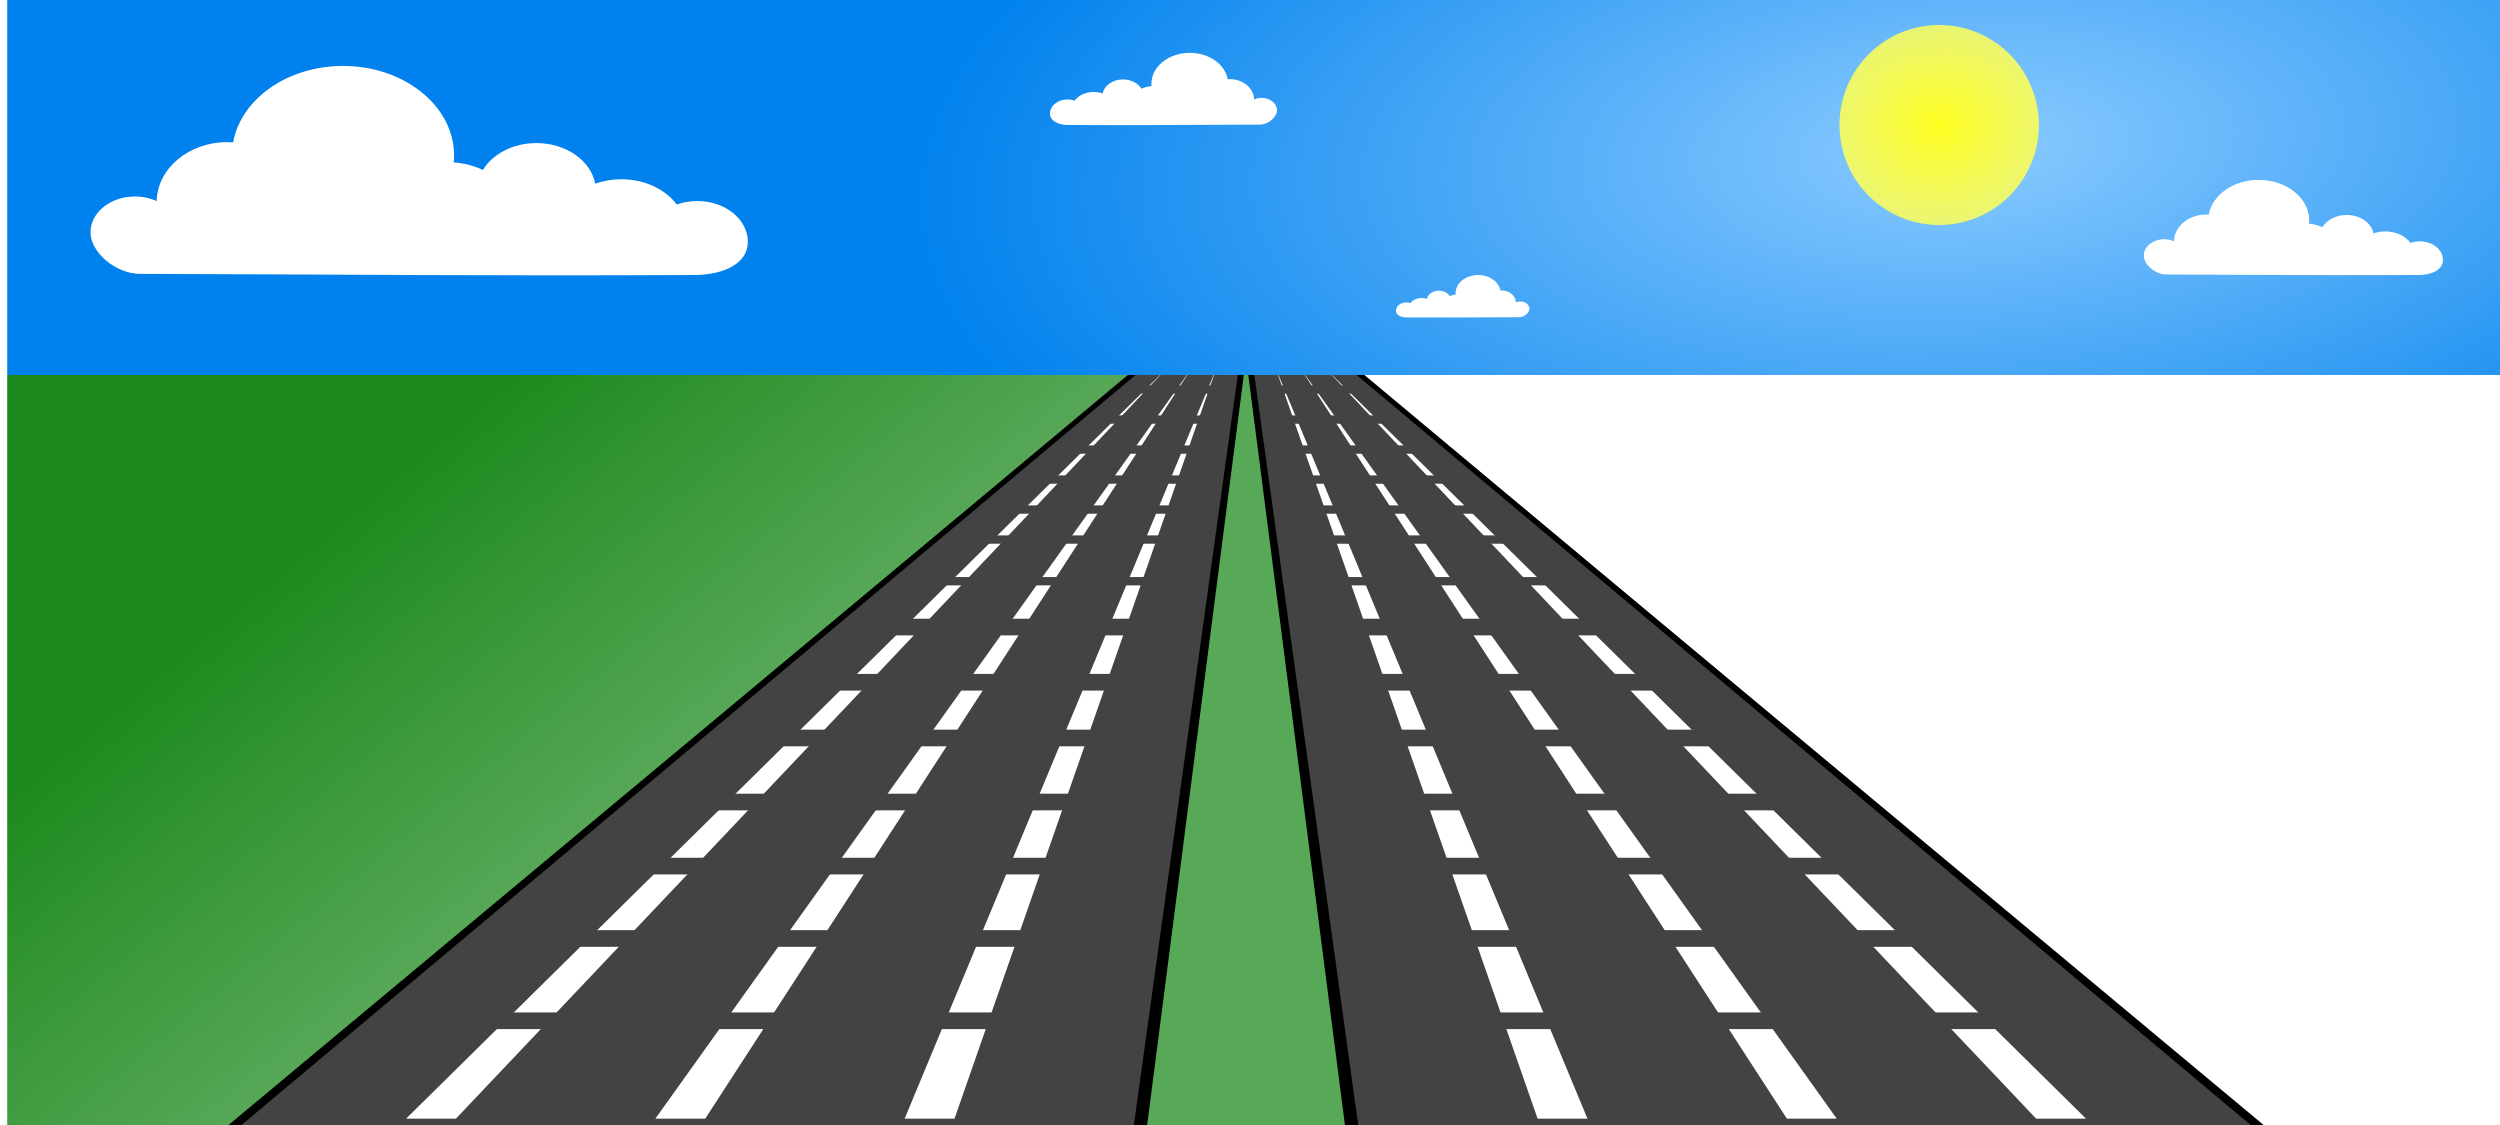 <?xml version="1.0" encoding="UTF-8" standalone="no"?>
<!-- Created with Inkscape (http://www.inkscape.org/) -->
<svg
   xmlns:dc="http://purl.org/dc/elements/1.1/"
   xmlns:cc="http://web.resource.org/cc/"
   xmlns:rdf="http://www.w3.org/1999/02/22-rdf-syntax-ns#"
   xmlns:svg="http://www.w3.org/2000/svg"
   xmlns="http://www.w3.org/2000/svg"
   xmlns:xlink="http://www.w3.org/1999/xlink"
   xmlns:sodipodi="http://sodipodi.sourceforge.net/DTD/sodipodi-0.dtd"
   xmlns:inkscape="http://www.inkscape.org/namespaces/inkscape"
   width="1000"
   height="450"
   id="svg2"
   sodipodi:version="0.32"
   inkscape:version="0.45.1"
   version="1.0"
   sodipodi:docname="open road.svg"
   sodipodi:docbase="/Users/maxgoldstein/Desktop/Important Files"
   inkscape:output_extension="org.inkscape.output.svg.inkscape"
   inkscape:export-filename="/Users/maxgoldstein/Desktop/Important Files/open road.png"
   inkscape:export-xdpi="90"
   inkscape:export-ydpi="90">
  <defs
     id="defs4">
    <linearGradient
       id="linearGradient4145">
      <stop
         style="stop-color:#ffff22;stop-opacity:1;"
         offset="0"
         id="stop4147" />
      <stop
         style="stop-color:#ffff71;stop-opacity:0.794;"
         offset="1"
         id="stop4149" />
    </linearGradient>
    <linearGradient
       id="linearGradient3162">
      <stop
         style="stop-color:#8bcbff;stop-opacity:1;"
         offset="0"
         id="stop3164" />
      <stop
         style="stop-color:#0081ed;stop-opacity:1;"
         offset="1"
         id="stop3166" />
    </linearGradient>
    <linearGradient
       id="linearGradient4223">
      <stop
         style="stop-color:#1a881a;stop-opacity:1;"
         offset="0"
         id="stop4225" />
      <stop
         id="stop4233"
         offset="0.5"
         style="stop-color:#1a881a;stop-opacity:0.722;" />
      <stop
         style="stop-color:#1a881a;stop-opacity:0;"
         offset="1"
         id="stop4227" />
    </linearGradient>
    <linearGradient
       inkscape:collect="always"
       xlink:href="#linearGradient4223"
       id="linearGradient4231"
       x1="7.248"
       y1="39.62"
       x2="54.309"
       y2="58.536"
       gradientUnits="userSpaceOnUse" />
    <radialGradient
       inkscape:collect="always"
       xlink:href="#linearGradient3162"
       id="radialGradient3168"
       cx="78.461"
       cy="-5.607"
       fx="78.461"
       fy="-5.607"
       r="50"
       gradientTransform="matrix(0.853,-3.1244139e-2,9.2295677e-3,0.252,11.613,7.803)"
       gradientUnits="userSpaceOnUse" />
    <radialGradient
       inkscape:collect="always"
       xlink:href="#linearGradient4145"
       id="radialGradient4151"
       cx="-50"
       cy="25"
       fx="-50"
       fy="25"
       r="25"
       gradientUnits="userSpaceOnUse"
       gradientTransform="matrix(1.562,0,0,1.375,28.125,-9.375)" />
    <radialGradient
       inkscape:collect="always"
       xlink:href="#linearGradient3162"
       id="radialGradient2301"
       gradientUnits="userSpaceOnUse"
       gradientTransform="matrix(0.853,-3.1244139e-2,9.2295677e-3,0.252,11.613,7.803)"
       cx="78.461"
       cy="-5.607"
       fx="78.461"
       fy="-5.607"
       r="50" />
    <linearGradient
       inkscape:collect="always"
       xlink:href="#linearGradient4223"
       id="linearGradient2309"
       gradientUnits="userSpaceOnUse"
       x1="7.248"
       y1="39.62"
       x2="54.309"
       y2="58.536" />
    <filter
       inkscape:collect="always"
       x="-0.228"
       width="1.456"
       y="-0.228"
       height="1.456"
       id="filter4376">
      <feGaussianBlur
         inkscape:collect="always"
         stdDeviation="4.75"
         id="feGaussianBlur4378" />
    </filter>
    <radialGradient
       inkscape:collect="always"
       xlink:href="#linearGradient4145"
       id="radialGradient4657"
       gradientUnits="userSpaceOnUse"
       gradientTransform="matrix(1.562,0,0,1.375,28.125,-9.375)"
       cx="-50"
       cy="25"
       fx="-50"
       fy="25"
       r="25" />
    <radialGradient
       inkscape:collect="always"
       xlink:href="#linearGradient3162"
       id="radialGradient2218"
       gradientUnits="userSpaceOnUse"
       gradientTransform="matrix(8.502,-0.469,9.2029625e-2,3.778,115.789,117.044)"
       cx="78.461"
       cy="-5.607"
       fx="78.461"
       fy="-5.607"
       r="50" />
    <linearGradient
       inkscape:collect="always"
       xlink:href="#linearGradient4223"
       id="linearGradient2245"
       gradientUnits="userSpaceOnUse"
       gradientTransform="matrix(9.971,0,0,3.333,-4.1574511e-3,116.667)"
       x1="7.248"
       y1="39.62"
       x2="54.309"
       y2="58.536" />
  </defs>
  <sodipodi:namedview
     id="base"
     pagecolor="#ffffff"
     bordercolor="#666666"
     borderopacity="1.0"
     gridtolerance="10000"
     guidetolerance="10"
     objecttolerance="10"
     inkscape:pageopacity="0.0"
     inkscape:pageshadow="2"
     inkscape:zoom="1"
     inkscape:cx="528.24952"
     inkscape:cy="240.56805"
     inkscape:document-units="px"
     inkscape:current-layer="layer1"
     width="1000px"
     height="450px"
     showgrid="true"
     gridspacingx="0.1px"
     gridspacingy="0.1px"
     inkscape:grid-bbox="false"
     inkscape:grid-points="true"
     showguides="true"
     inkscape:guide-bbox="true"
     inkscape:window-width="1440"
     inkscape:window-height="784"
     inkscape:window-x="0"
     inkscape:window-y="0"
     gridempspacing="25" />
  <g
     inkscape:label="Layer 1"
     inkscape:groupmode="layer"
     id="layer1"
     transform="translate(2.887,0)">
    <path
       sodipodi:nodetypes="ccccc"
       id="path3250"
       d="M 492.257,150 L 502.229,150 L 542.113,450 L 452.373,450 L 492.257,150 z "
       style="fill:#1a881a;fill-opacity:0.733;stroke:none;stroke-width:4.143;stroke-miterlimit:4;stroke-opacity:1" />
    <path
       sodipodi:type="arc"
       style="opacity:1;fill:#ffff00;fill-opacity:1;stroke:#000000;stroke-width:0;stroke-miterlimit:4;stroke-dasharray:none;stroke-opacity:1"
       id="path3172"
       sodipodi:cx="-25"
       sodipodi:cy="12.5"
       sodipodi:rx="0"
       sodipodi:ry="12.5"
       d="M -25 12.5 A 0 12.5 0 1 1  -25,12.5 A 0 12.5 0 1 1  -25 12.5 z" />
    <path
       style="fill:url(#linearGradient2245);fill-opacity:1;stroke:none;stroke-width:4.143;stroke-miterlimit:4;stroke-opacity:1"
       d="M -0.004,150 L 458.67,150 L 99.708,450 L -0.004,450 L -0.004,150 z "
       id="rect3155"
       sodipodi:nodetypes="ccccc" />
    <use
       x="0"
       y="0"
       xlink:href="#rect3155"
       id="use3223"
       transform="matrix(-1,0,0,1,997.109,-3e-5)"
       width="100"
       height="100" />
    <g
       id="g3197"
       transform="matrix(9.971,0,0,3.333,-11.031,114.167)">
      <path
         style="fill:#434343;fill-opacity:1;stroke:none;stroke-width:0.52;stroke-miterlimit:4;stroke-opacity:1"
         d="M 50.961,9.25 L 54.961,9.25 L 92.711,103.75 L 55.173,103 L 50.961,9.25 z "
         id="rect2160"
         sodipodi:nodetypes="ccccc" />
      <g
         transform="translate(2,0)"
         id="g3149">
        <path
           sodipodi:nodetypes="cccc"
           id="path3143"
           d="M 52,10 L 82.5,100 L 80.5,100 L 52,10 z "
           style="fill:#ffffff;fill-opacity:1;stroke:none;stroke-width:4.143;stroke-miterlimit:4;stroke-opacity:1" />
        <path
           style="fill:#ffffff;fill-opacity:1;stroke:none;stroke-width:4.143;stroke-miterlimit:4;stroke-opacity:1"
           d="M 51,10 L 72.5,100 L 70.5,100 L 51,10 z "
           id="path2183"
           sodipodi:nodetypes="cccc" />
        <path
           sodipodi:nodetypes="cccc"
           id="path2185"
           d="M 50,10 L 62.5,100 L 60.5,100 L 50,10 z "
           style="fill:#ffffff;fill-opacity:1;stroke:none;stroke-width:4.143;stroke-miterlimit:4;stroke-opacity:1" />
      </g>
      <rect
         y="15.6"
         x="52"
         height="1"
         width="5"
         id="rect3161"
         style="opacity:1;fill:#434343;fill-opacity:1;stroke:#000000;stroke-width:0;stroke-miterlimit:4;stroke-dasharray:none;stroke-opacity:1" />
      <rect
         style="opacity:1;fill:#434343;fill-opacity:1;stroke:#000000;stroke-width:0;stroke-miterlimit:4;stroke-dasharray:none;stroke-opacity:1"
         id="rect3167"
         width="9"
         height="1"
         x="54"
         y="35" />
      <rect
         y="40"
         x="54"
         height="2"
         width="12"
         id="rect3169"
         style="opacity:1;fill:#434343;fill-opacity:1;stroke:#000000;stroke-width:0;stroke-miterlimit:4;stroke-dasharray:none;stroke-opacity:1" />
      <rect
         style="opacity:1;fill:#434343;fill-opacity:1;stroke:#000000;stroke-width:0;stroke-miterlimit:4;stroke-dasharray:none;stroke-opacity:1"
         id="rect3171"
         width="14"
         height="2"
         x="55"
         y="46.625" />
      <rect
         y="53.312"
         x="56"
         height="2"
         width="15"
         id="rect3173"
         style="opacity:1;fill:#434343;fill-opacity:1;stroke:#000000;stroke-width:0;stroke-miterlimit:4;stroke-dasharray:none;stroke-opacity:1" />
      <rect
         style="opacity:1;fill:#434343;fill-opacity:1;stroke:#000000;stroke-width:0;stroke-miterlimit:4;stroke-dasharray:none;stroke-opacity:1"
         id="rect3175"
         width="18"
         height="2"
         x="56"
         y="61" />
      <rect
         y="68.688"
         x="56"
         height="2"
         width="21"
         id="rect3177"
         style="opacity:1;fill:#434343;fill-opacity:1;stroke:#000000;stroke-width:0;stroke-miterlimit:4;stroke-dasharray:none;stroke-opacity:1" />
      <rect
         style="opacity:1;fill:#434343;fill-opacity:1;stroke:#000000;stroke-width:0;stroke-miterlimit:4;stroke-dasharray:none;stroke-opacity:1"
         id="rect3179"
         width="24"
         height="2"
         x="56"
         y="77.375" />
      <rect
         y="87.25"
         x="56"
         height="2"
         width="28"
         id="rect3181"
         style="opacity:1;fill:#434343;fill-opacity:1;stroke:#000000;stroke-width:0;stroke-miterlimit:4;stroke-dasharray:none;stroke-opacity:1" />
      <rect
         style="opacity:1;fill:#434343;fill-opacity:1;stroke:#000000;stroke-width:0;stroke-miterlimit:4;stroke-dasharray:none;stroke-opacity:1"
         id="rect3187"
         width="5"
         height="1"
         x="53"
         y="19.2" />
      <rect
         y="22.8"
         x="53"
         height="1"
         width="7"
         id="rect3189"
         style="opacity:1;fill:#434343;fill-opacity:1;stroke:#000000;stroke-width:0;stroke-miterlimit:4;stroke-dasharray:none;stroke-opacity:1" />
      <rect
         style="opacity:1;fill:#434343;fill-opacity:1;stroke:#000000;stroke-width:0;stroke-miterlimit:4;stroke-dasharray:none;stroke-opacity:1"
         id="rect3191"
         width="8"
         height="1"
         x="53"
         y="26.4" />
      <rect
         y="30"
         x="53"
         height="1"
         width="9"
         id="rect3193"
         style="opacity:1;fill:#434343;fill-opacity:1;stroke:#000000;stroke-width:0;stroke-miterlimit:4;stroke-dasharray:none;stroke-opacity:1" />
      <rect
         style="opacity:1;fill:#434343;fill-opacity:1;stroke:#000000;stroke-width:0;stroke-miterlimit:4;stroke-dasharray:none;stroke-opacity:1"
         id="rect3195"
         width="3.642"
         height="1"
         x="51.358"
         y="12" />
      <path
         id="path3266"
         transform="matrix(0.1,0,0,0.3,0.817,-35)"
         d="M 535.125,142.5 L 535.719,143.031 L 540.094,146.656 L 541.125,146.656 L 535.125,142.5 z M 540.094,146.656 L 501.219,146.656 L 500.125,146.656 L 500.125,147.5 L 540.5,460 L 540.812,460.844 L 542.969,460.844 L 917.531,463.344 L 921.25,463.438 L 919.688,462.188 L 540.094,146.656 z M 502.5,147.5 L 539.25,148.344 L 913.781,461.656 L 545.781,459.156 L 502.5,147.5 z "
         style="fill:#000000;fill-opacity:1;stroke:none;stroke-width:0.52;stroke-miterlimit:4;stroke-opacity:1" />
    </g>
    <use
       x="0"
       y="0"
       xlink:href="#g3197"
       id="use3220"
       transform="matrix(-1,0,0,1,991.068,1.0083338e-5)"
       width="100"
       height="100" />
    <path
       style="fill:none;fill-rule:evenodd;stroke:#000000;stroke-width:5.765px;stroke-linecap:butt;stroke-linejoin:miter;stroke-opacity:1"
       d="M -0.004,283.333 L -0.004,283.333 z "
       id="path3252" />
    <rect
       style="fill:url(#radialGradient2218);fill-opacity:1;stroke:#000000;stroke-width:0;stroke-miterlimit:4;stroke-dasharray:none;stroke-opacity:1"
       id="rect2187"
       width="997.117"
       height="150"
       x="-0.004"
       y="0" />
    <path
       sodipodi:type="arc"
       style="fill:url(#radialGradient4657);fill-opacity:1;stroke:#000000;stroke-width:0;stroke-miterlimit:4;stroke-dasharray:none;stroke-opacity:1;filter:url(#filter4376)"
       id="path3174"
       sodipodi:cx="-50"
       sodipodi:cy="25"
       sodipodi:rx="25"
       sodipodi:ry="25"
       d="M -25 25 A 25 25 0 1 1  -75,25 A 25 25 0 1 1  -25 25 z"
       transform="matrix(1.595,0,0,1.6,852.531,10)" />
    <path
       d="M 900.599,71.953 C 890.445,71.953 882.03,77.998 880.599,85.862 C 880.241,85.836 879.881,85.82 879.516,85.82 C 872.529,85.82 866.839,90.6 866.684,96.535 C 865.516,96.01 864.175,95.709 862.744,95.709 C 858.272,95.709 854.638,98.637 854.638,102.24 C 854.638,105.844 859.214,109.795 863.687,109.795 C 901.589,109.894 926.772,110.199 964.544,110 C 969.629,110 974.28,108.057 974.28,103.959 C 974.28,99.861 970.153,96.535 965.067,96.535 C 963.741,96.535 962.483,96.762 961.344,97.169 C 959.279,94.415 955.532,92.572 951.251,92.572 C 949.565,92.572 947.958,92.86 946.507,93.375 C 945.699,89.194 941.21,85.989 935.796,85.989 C 931.522,85.989 927.825,87.984 926.059,90.882 C 924.48,90.128 922.675,89.645 920.75,89.515 C 920.791,89.094 920.814,88.672 920.814,88.243 C 920.814,79.252 911.757,71.953 900.599,71.953 z "
       style="fill:#ffffff;fill-opacity:1;fill-rule:nonzero;stroke:none;stroke-width:1;stroke-linecap:butt;stroke-linejoin:miter;stroke-miterlimit:4;stroke-dasharray:none;stroke-dashoffset:0;stroke-opacity:1;display:inline"
       id="path8739" />
    <path
       d="M 588.371,110 C 592.901,110 596.654,112.697 597.292,116.204 C 597.452,116.193 597.613,116.186 597.776,116.186 C 600.892,116.186 603.43,118.318 603.5,120.966 C 604.02,120.731 604.619,120.597 605.257,120.597 C 607.252,120.597 608.873,121.903 608.873,123.511 C 608.873,125.118 606.832,126.881 604.837,126.881 C 587.929,126.925 576.696,127.061 559.846,126.972 C 557.578,126.972 555.503,126.105 555.503,124.277 C 555.503,122.449 557.345,120.966 559.613,120.966 C 560.204,120.966 560.766,121.067 561.274,121.248 C 562.195,120.02 563.866,119.198 565.776,119.198 C 566.528,119.198 567.245,119.326 567.892,119.556 C 568.253,117.691 570.255,116.261 572.67,116.261 C 574.577,116.261 576.226,117.151 577.014,118.444 C 577.718,118.108 578.523,117.892 579.382,117.834 C 579.364,117.646 579.353,117.458 579.353,117.266 C 579.353,113.256 583.394,110 588.371,110 z "
       style="fill:#ffffff;fill-opacity:1;fill-rule:nonzero;stroke:none;stroke-width:1;stroke-linecap:butt;stroke-linejoin:miter;stroke-miterlimit:4;stroke-dasharray:none;stroke-dashoffset:0;stroke-opacity:1;display:inline"
       id="path8741" />
    <path
       d="M 134.313,26.379 C 111.996,26.379 93.502,39.665 90.357,56.948 C 89.57,56.892 88.779,56.855 87.975,56.855 C 72.62,56.855 60.115,67.361 59.773,80.406 C 57.207,79.252 54.26,78.59 51.115,78.59 C 41.285,78.59 33.299,85.025 33.299,92.946 C 33.299,100.866 43.356,109.55 53.185,109.55 C 136.489,109.766 191.838,110.436 274.853,110 C 286.03,110 296.253,105.729 296.253,96.723 C 296.253,87.717 287.18,80.406 276.004,80.406 C 273.09,80.406 270.324,80.905 267.82,81.8 C 263.283,75.746 255.048,71.696 245.637,71.696 C 241.931,71.696 238.4,72.33 235.211,73.461 C 233.435,64.272 223.57,57.227 211.671,57.227 C 202.277,57.227 194.15,61.612 190.269,67.981 C 186.799,66.325 182.833,65.263 178.602,64.977 C 178.691,64.052 178.743,63.124 178.743,62.181 C 178.743,42.42 158.836,26.379 134.313,26.379 z "
       style="fill:#ffffff;fill-opacity:1;fill-rule:nonzero;stroke:none;stroke-width:1;stroke-linecap:butt;stroke-linejoin:miter;stroke-miterlimit:4;stroke-dasharray:none;stroke-dashoffset:0;stroke-opacity:1;display:inline"
       id="path8811" />
    <path
       d="M 473.022,21.13 C 480.728,21.13 487.112,25.717 488.198,31.684 C 488.47,31.664 488.743,31.652 489.021,31.652 C 494.322,31.652 498.639,35.279 498.757,39.783 C 499.643,39.384 500.661,39.156 501.747,39.156 C 505.14,39.156 507.897,41.378 507.897,44.112 C 507.897,46.847 504.425,49.845 501.032,49.845 C 472.271,49.919 453.162,50.151 424.501,50 C 420.643,50 417.113,48.525 417.113,45.416 C 417.113,42.307 420.245,39.783 424.104,39.783 C 425.11,39.783 426.065,39.955 426.93,40.264 C 428.496,38.174 431.339,36.776 434.588,36.776 C 435.868,36.776 437.087,36.994 438.188,37.385 C 438.801,34.212 442.207,31.78 446.315,31.78 C 449.558,31.78 452.364,33.294 453.704,35.493 C 454.902,34.921 456.271,34.555 457.732,34.456 C 457.701,34.137 457.683,33.816 457.683,33.49 C 457.683,26.668 464.556,21.13 473.022,21.13 z "
       style="fill:#ffffff;fill-opacity:1;fill-rule:nonzero;stroke:none;stroke-width:1;stroke-linecap:butt;stroke-linejoin:miter;stroke-miterlimit:4;stroke-dasharray:none;stroke-dashoffset:0;stroke-opacity:1;display:inline"
       id="path8813" />
  </g>
</svg>

